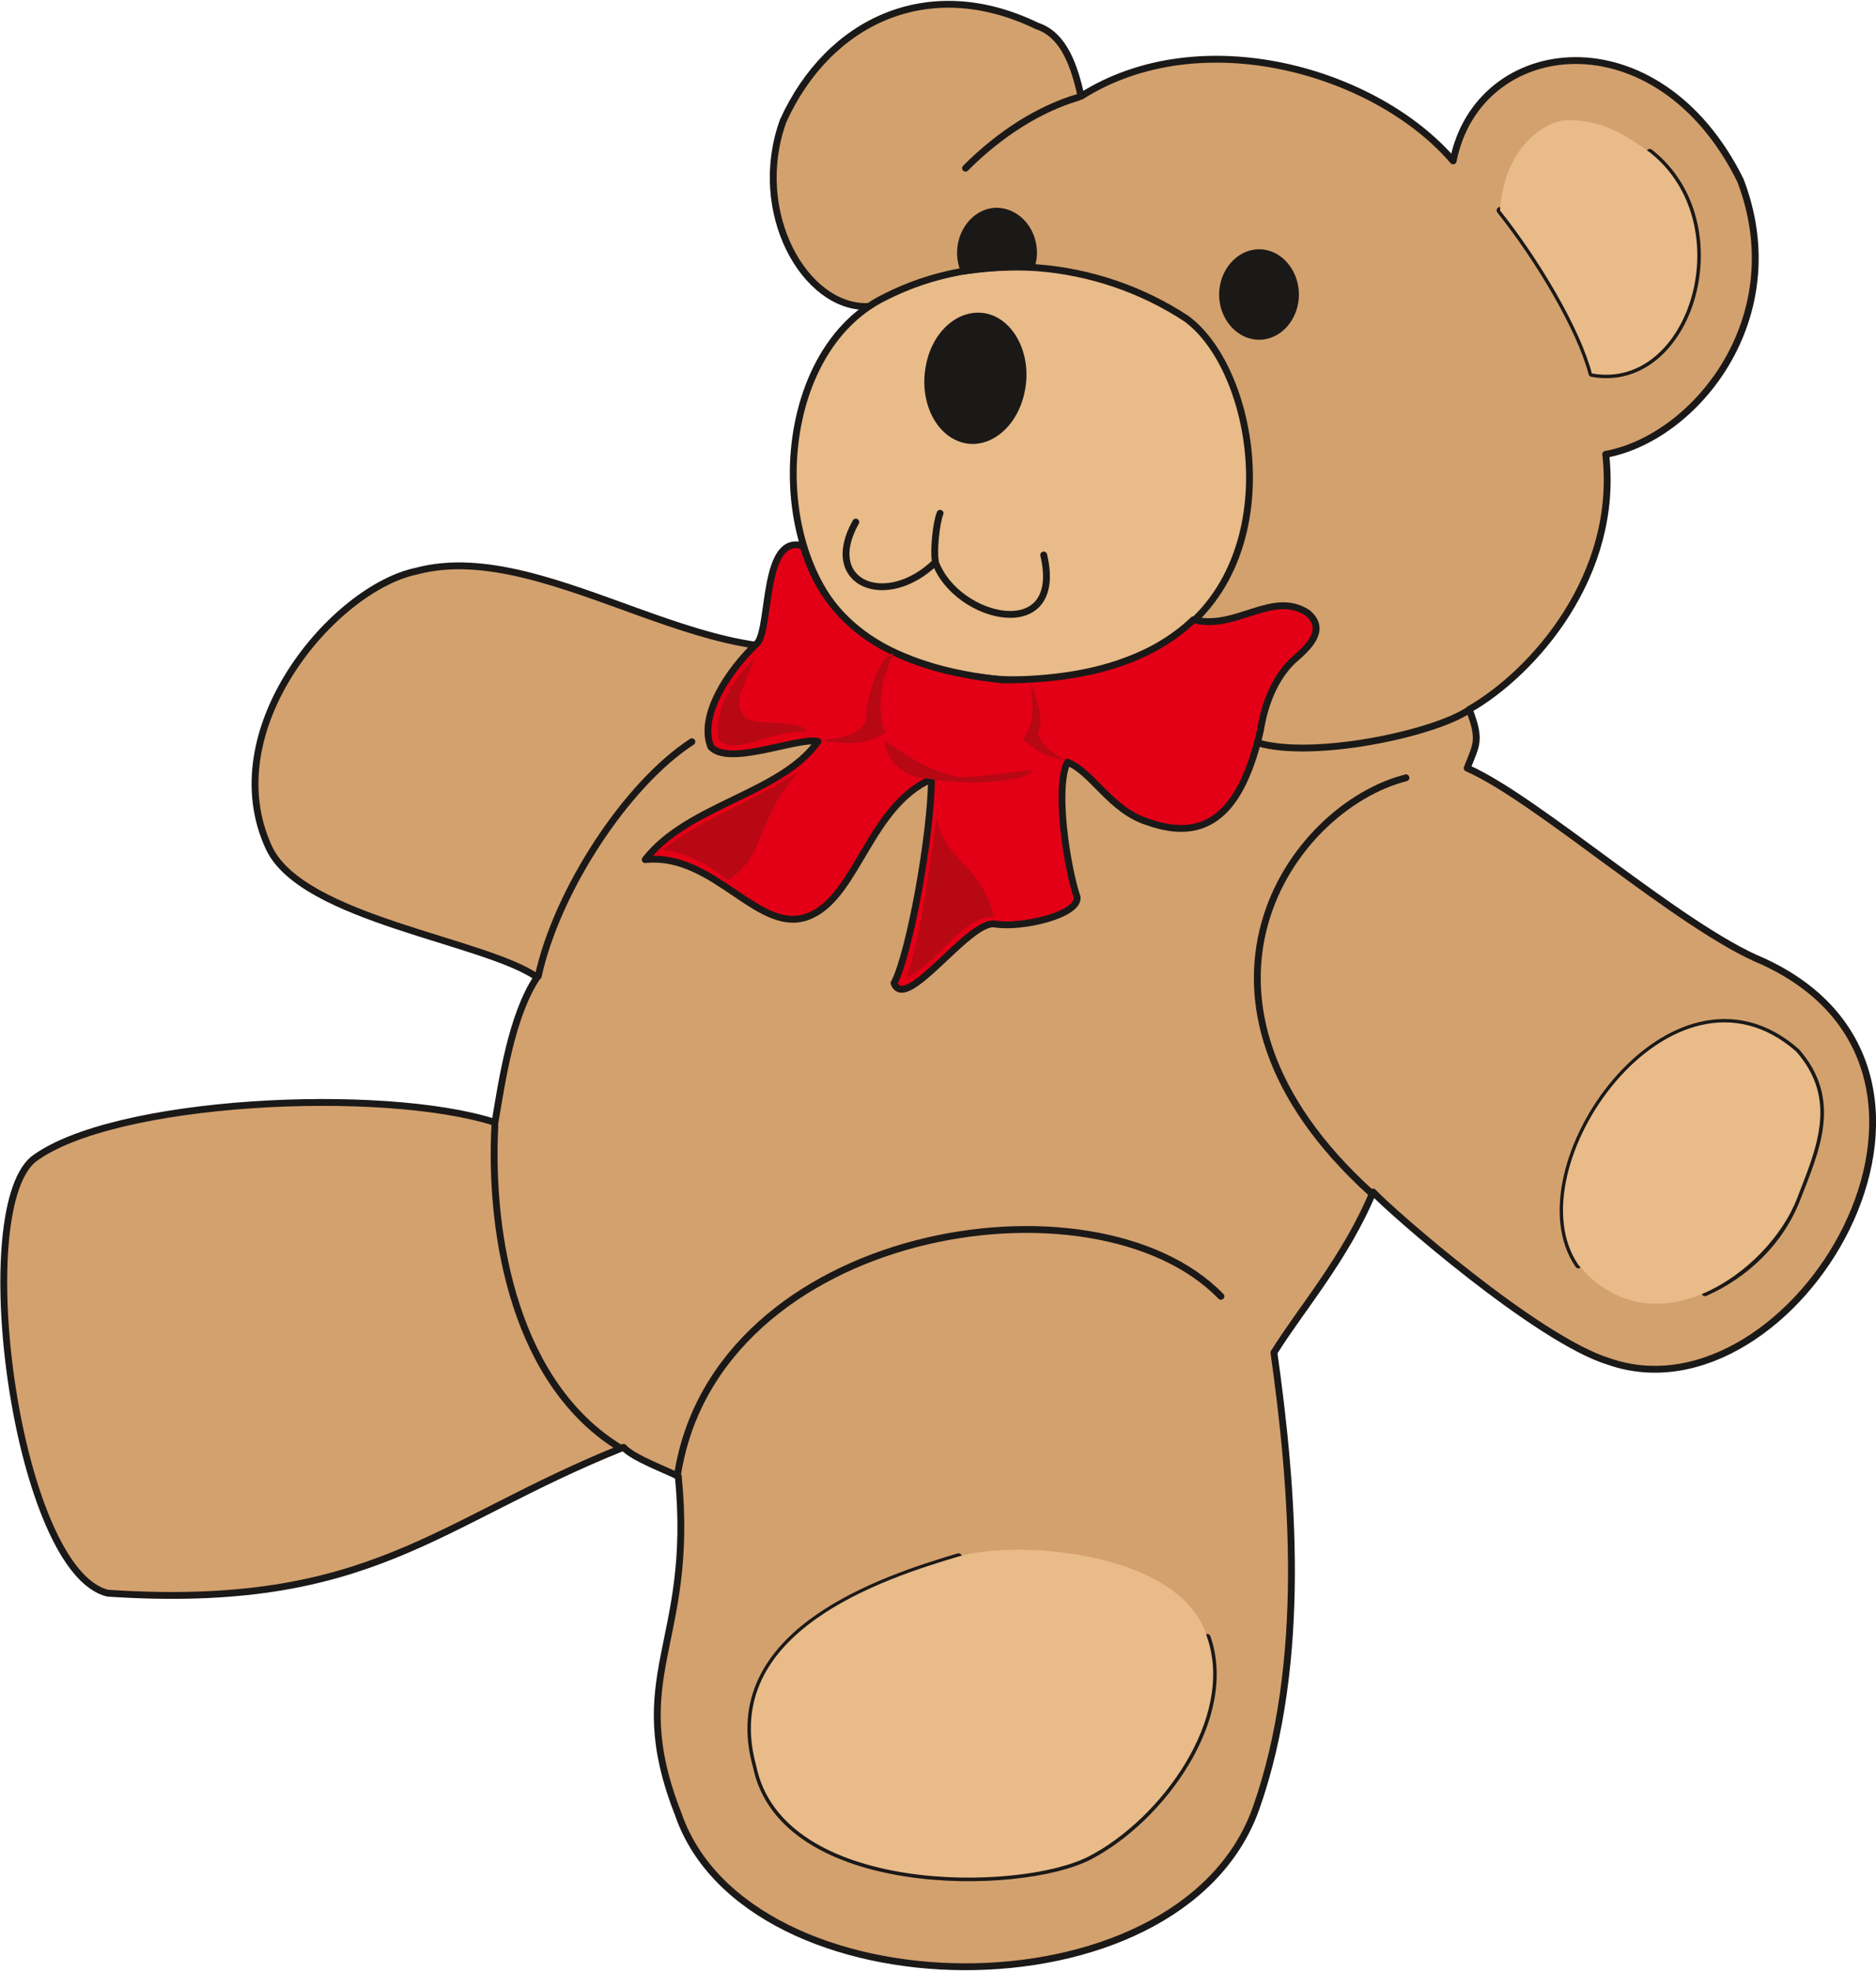 <svg xmlns="http://www.w3.org/2000/svg" xml:space="preserve" width="693.883" height="729.033" fill-rule="evenodd" stroke-linejoin="round" stroke-width="28.222" preserveAspectRatio="xMidYMid" version="1.2" viewBox="0 0 18359 19289"><defs class="ClipPathGroup"><clipPath id="a" clipPathUnits="userSpaceOnUse"><path d="M0 0h18359v19289H0z"/></clipPath></defs><g class="SlideGroup"><g class="Slide" clip-path="url(#a)"><g class="Page"><g class="com.sun.star.drawing.ClosedBezierShape"><path fill="none" d="M3 8h18358v19277H3z" class="BoundingBox"/><path fill="#D3A16E" d="M14221 1575c243-1235 2001-1448 2811 190 516 1346-442 2522-1318 2682 135 1181-706 2136-1336 2497 117 305 69 343-20 574 686 300 2085 1560 2895 1892 2390 1099 295 4546-1508 3916-701-214-2138-1474-2308-1659-269 648-711 1153-970 1572 183 1303 333 3028-178 4468-754 2091-4976 2007-5651 51-536-1367 162-1659 0-3307-94-53-445-180-536-285-1835 734-2468 1598-5046 1428-884-208-1360-3698-734-4244 772-590 3422-717 4522-364 69-411 163-1049 412-1421-516-360-2285-569-2620-1259-548-1161 630-2548 1440-2716 1320-353 3075 1240 4327 592-366-361-1168-1829 86-3182-612 17-1148-922-825-1817 444-977 1422-1444 2484-929 272 89 368 409 432 688 1178-747 2893-241 3641 633Z"/><path fill="none" stroke="#1B1918" stroke-linecap="round" stroke-width="67" d="M14221 1575c243-1235 2001-1448 2811 190 516 1346-442 2522-1318 2682 135 1181-706 2136-1336 2497 117 305 69 343-20 574 686 300 2085 1560 2895 1892 2390 1099 295 4546-1508 3916-701-214-2138-1474-2308-1659-269 648-711 1153-970 1572 183 1303 333 3028-178 4468-754 2091-4976 2007-5651 51-536-1367 162-1659 0-3307-94-53-445-180-536-285-1835 734-2468 1598-5046 1428-884-208-1360-3698-734-4244 772-590 3422-717 4522-364 69-411 163-1049 412-1421-516-360-2285-569-2620-1259-548-1161 630-2548 1440-2716 1320-353 3075 1240 4327 592-366-361-1168-1829 86-3182-612 17-1148-922-825-1817 444-977 1422-1444 2484-929 272 89 368 409 432 688 1178-747 2893-241 3641 633Z"/></g><g class="com.sun.star.drawing.ClosedBezierShape"><path fill="none" d="M7729 2578h4534v4113H7729z" class="BoundingBox"/><path fill="#E8BB89" d="M11609 3118c-875-575-2025-680-2946-211-1193 579-1193 2840-43 3416 827 422 1784 447 2621 53 1412-665 1097-2726 368-3258Z"/><path fill="none" stroke="#1B1918" stroke-linecap="round" stroke-width="67" d="M11609 3118c-875-575-2025-680-2946-211-1193 579-1193 2840-43 3416 827 422 1784 447 2621 53 1412-665 1097-2726 368-3258Z"/></g><g class="com.sun.star.drawing.ClosedBezierShape"><path fill="none" d="M6280 5298h6635v4420H6280z" class="BoundingBox"/><path fill="#E30016" d="M11679 6066c419 106 767-290 1115-69 178 147 48 305-107 439-190 160-307 425-353 717-183 793-518 1101-1102 892-366-114-546-495-787-585-127 275 5 1058 96 1322 18 175-549 305-805 262-255-41-872 878-987 579 153-285 366-1471 366-1997-597 262-726 1128-1176 1331-498 234-935-617-1625-543 421-541 1330-643 1691-1157-193-46-871 249-1049 53-119-302 163-741 460-1021 127-175 48-1068 444-945 224 765 839 1197 1957 1311 856 0 1463-208 1862-589Z"/><path fill="none" stroke="#1B1918" stroke-linecap="round" stroke-width="67" d="M11679 6066c419 106 767-290 1115-69 178 147 48 305-107 439-190 160-307 425-353 717-183 793-518 1101-1102 892-366-114-546-495-787-585-127 275 5 1058 96 1322 18 175-549 305-805 262-255-41-872 878-987 579 153-285 366-1471 366-1997-597 262-726 1128-1176 1331-498 234-935-617-1625-543 421-541 1330-643 1691-1157-193-46-871 249-1049 53-119-302 163-741 460-1021 127-175 48-1068 444-945 224 765 839 1197 1957 1311 856 0 1463-208 1862-589Z"/></g><g fill="none" class="com.sun.star.drawing.OpenBezierShape"><path d="M4802 919h13050v17495H4802z" class="BoundingBox"/><path stroke="#1B1918" stroke-linecap="round" stroke-width="67" d="M6771 7260c-643 419-1321 1458-1504 2296m-424 1461c-57 1110 211 2535 1227 3156m559 271c370-2431 4077-3036 5319-1756m1811-5075c-1135 290-2441 2164-335 4069m-4044 3555c-726 216-2345 737-1979 2050 259 1265 2581 1234 3257 884 706-366 1430-1357 1156-2144m4872-3374c384-170 737-490 905-932 183-473 404-955-10-1428-1220-1072-2777 1151-2134 2088m-767-10321c383 480 785 1158 899 1595 960 175 1458-1463 566-2164M8375 5110c-339 601 297 860 779 393 209 569 1268 812 1060-71"/><path stroke="#1B1918" stroke-linecap="round" stroke-width="67" d="M9154 5492c-20-96 8-379 46-468m5164 1932c-353 228-1501 472-2047 317M10551 953c-373 109-764 353-1102 693"/></g><g class="com.sun.star.drawing.ClosedBezierShape"><path fill="none" d="M7348 1176h10468v17203H7348z" class="BoundingBox"/><path fill="#E8BB89" d="M9379 15235c-726 216-2343 737-1978 2050 259 1265 2580 1235 3256 884 706-366 1430-1356 1156-2144-244-840-1857-960-2434-790Zm0 0Zm6067-2855c726 869 1867 77 2144-660 182-472 403-955-11-1427-1219-1073-2776 1150-2133 2087Zm0 0Zm-767-10321c383 480 785 1159 899 1596 960 175 1458-1463 566-2165-277-198-482-314-802-314-226 5-620 264-663 883Z"/></g><g class="com.sun.star.drawing.ClosedBezierShape"><path fill="none" d="M9045 2033h3668v2314H9045z" class="BoundingBox"/><path fill="#1B1918" d="M9649 3102c247 56 409 371 351 699-56 333-307 556-554 503-254-56-413-371-355-704 55-331 304-552 558-498Zm0 0Zm87-1035c195-9 368 162 378 386 3 56-5 109-23 160-264-5-454 13-655 39-20-47-33-100-36-156-10-223 143-416 336-429Zm0 0Zm2586 406c196 0 356 187 356 410 0 224-160 409-356 409-195 0-358-185-358-409 0-223 163-410 358-410Z"/><path fill="none" stroke="#1B1918" stroke-linecap="round" stroke-width="67" d="M9649 3102c247 56 409 371 351 699-56 333-307 556-554 503-254-56-413-371-355-704 55-331 304-552 558-498Zm87-1035c195-9 368 162 378 386 3 56-5 109-23 160-264-5-454 13-655 39-20-47-33-100-36-156-10-223 143-416 336-429Zm2586 406c196 0 356 187 356 410 0 224-160 409-356 409-195 0-358-185-358-409 0-223 163-410 358-410Z"/></g><g class="com.sun.star.drawing.ClosedBezierShape"><path fill="none" d="M6480 6393h3959v3172H6480z" class="BoundingBox"/><path fill="#B70814" d="M6480 8326c342-289 944-508 1341-777-432 470-315 821-696 1067-112-102-430-300-645-290Zm0 0Zm2688-325c-74 463-135 1086-295 1563 267-96 551-612 854-589-125-519-498-557-559-974Zm0 0Zm1270-553c-191-44-272-74-424-214 129-191 86-361 73-552 43 112 145 376 69 500 61 136 135 184 282 266Zm0 0Zm-1778-206c-5 152 132 366 439 381 371 76 983 20 1006-84-183 10-455 64-721 69-323-64-635-292-724-366Zm0 0Zm-644 7c277 33 427 51 646-72-86-261-45-503 84-784-129 20-231 332-269 571 18 170-100 247-461 285Zm0 0Zm-637-798c-145 140-402 449-348 788 180 165 457-82 871-82-99-129-536-38-617-145-130-155 12-299 94-561Z"/></g></g></g></g></svg>

